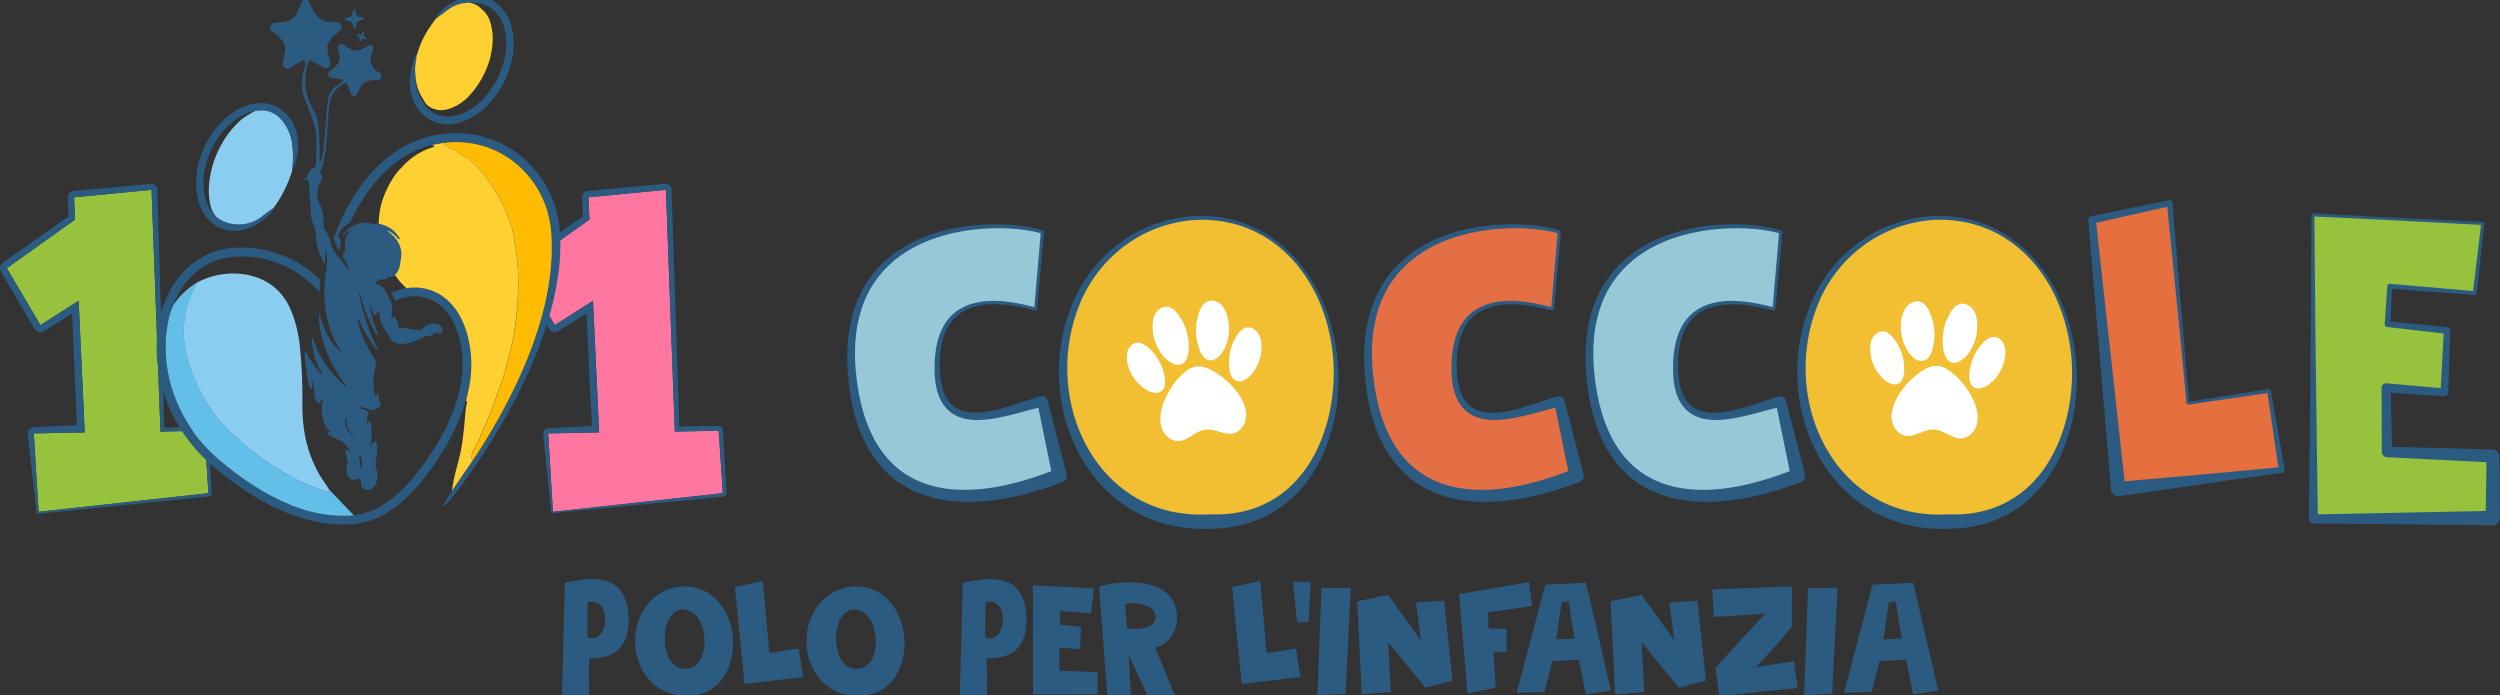 <svg version="1.1" id="Layer_1" xmlns="http://www.w3.org/2000/svg" x="0" y="0" viewBox="0 0 2047.2 569.5" style="enable-background:new 0 0 2047.2 569.5" xml:space="preserve"><rect x="0" y="0" width="2047.2" height="569.5" fill="#333333" stroke="none"/><style>.st0{fill:#97c23d}.st1{fill-rule:evenodd;clip-rule:evenodd;fill:#2c5b82}.st3{fill:#96c8d7}.st4{fill:#f1bf31}.st7{fill:#2c5b82}.st8{fill:#ffd031}.st9{fill:#8bcdf0}.st12{enable-background:new}</style><path class="st0" d="m31.6 419.1 139.1-15.3-3.4-51.2-35.9.8-7.3-198-63.5 6.1.8 18.3-55.8 39.8 27.5 46.6 31.3-19.9 5 107.8-41.7.8 3.9 64.2z"/><path class="st1" d="m31.6 419.1 139.1-15.2-3.4-51.2-35.9.8-7.3-198-63.4 6.1.8 18.3-55.9 39.7 27.5 46.6 31.3-19.9 5 107.8-41.7.8 3.9 64.2zm-1.7.1-7.2-64c-.2-2.8 1.9-5.1 4.7-5.3h.2s16.9-1.1 29.1-1.5c2.3-.1 4.5-.1 6.3-.2l-4-91.4-22.8 14.3c-2.7 1.7-6.3.9-8-1.8 0-.1-.1-.1-.1-.2L.8 222.4c-1.5-2.5-.8-5.7 1.6-7.3l53.7-37.9-.6-15.5c-.1-2.7 1.9-5 4.6-5.3l63.5-5.8c2.6-.2 4.9 1.7 5.2 4.3v.3l5.8 194.8 32.6-.4c1.6 0 3 1.2 3.1 2.9l3.1 51.2c.1 1.4-1 2.7-2.4 2.8L31.7 420.7c-.9.1-1.7-.5-1.8-1.4v-.1z"/><path d="m452.8 419.1 139.1-15.3-3.4-51.2-35.9.8-7.3-198-63.5 6.1.8 18.3-55.8 39.8 27.5 46.6 31.3-19.9 5 107.8-41.7.8 3.9 64.2z" style="fill:#ff76a0"/><path class="st1" d="m452.8 419.1 139.1-15.2-3.4-51.2-35.9.8-7.3-198-63.4 6.1.8 18.3-55.9 39.7 27.5 46.6 31.3-19.9 5 107.8-41.7.8 3.9 64.2zm-1.4.1-6.6-64.1c-.1-1.1.3-2.2 1.1-3.1.8-.8 1.8-1.3 3-1.3l35.9-1.9c-.4-7.5-1.2-22-2-37.6-1-20.1-2-42.2-2.5-54.7L457.4 271c-2.7 1.7-6.2.9-7.9-1.8l-.1-.1-27.3-46.8c-1.4-2.4-.8-5.6 1.5-7.2l53.7-37.9-.6-15.6c-.1-2.7 1.9-5 4.6-5.2l63.4-5.9c2.6-.3 5 1.7 5.2 4.3v.3l6.4 194.1 31.9-.4c2 0 3.6 1.5 3.8 3.4l2.9 51.2c.1 1.6-1.1 3.1-2.8 3.3l-139.3 13.5c-.6.2-1.3-.3-1.4-1 0 0 0-.1 0 0z"/><path class="st3" d="m867.6 389.4-14.1-60.7c-26.6 5.5-86.2 36.3-86.2-28.5 0-58.1 42.9-57.3 80.3-47.4l.4.4 5.5-63.3c-35.5-11.5-166.1-11.8-156.1 114.3 8.6 104.1 81.1 120 170.2 85.2z"/><path class="st1" d="M847 251.5c.9-9.9 5.2-60.5 5.2-60.5-21.1-6.2-72.3-8.3-109.6 14.9-26.9 16.7-46.4 46.8-41.8 98.2 4.7 50.7 24.6 79.7 54.7 91.2 28.2 10.8 65 6.1 105.4-9.5l-10.6-51.9c-18 4.2-46.2 14.8-64.8 7.6-11.9-4.6-20.6-16.2-20.2-41.2.3-28.7 10.7-43.3 25.5-49.7 15.7-6.9 36.6-4.4 56.2.9zm22.8 143.4c-45.5 17.2-86.7 21.4-117.7 8.8-32.2-13.1-54-44.3-57.9-99.1-3.8-54.1 17.5-85.3 46.1-102.5 39.3-23.6 92.8-20.3 113.7-13.4.6.2 1 .8.9 1.4l-5.7 63.2c-.1.6-.6 1.1-1.3 1.1-.3 0-.5-.1-.7-.3l-.1-.1c-19.2-5-39.8-7.6-55.1-.7-13.7 6.2-22.8 20.3-22.5 47 .3 21.8 7.4 32.2 17.9 35.8 19.4 6.8 48.8-7.8 65.3-11.6 2.3-.5 4.5 1 5.1 3.2l15.6 60.3c.7 2.9-.9 5.8-3.6 6.9z"/><path class="st4" d="M992 427.1c70.7.7 103.6-62.2 102.1-123.6-1.9-65.9-44-126.5-112.9-125.1-40 1.1-79.9 25.2-98.8 67.7-35.8 81.9 12.3 186.6 109.6 181z"/><path class="st1" d="M992 421.2c33.4 1.2 58.5-12.7 75-34.3 17.2-22.5 25.4-53.1 25.2-83.3-.2-15.5-2.8-30.9-7.7-45.7-4.8-14.8-12.3-28.6-22.1-40.7-19.2-23.3-46.9-38.1-81.2-37.2-20.8.8-40.9 7.7-58 19.7-16.9 12-30.2 28.4-38.3 47.5-16.9 39.9-13.7 85 5.7 119.5 19.2 34.1 54.2 57.6 100.9 54.4l.5.1zm.2 11.8c-51.1 2.2-89-24.2-109-62.1-19.5-36.8-22.2-84.4-3.4-125.9 8.9-19.7 23.1-36.6 41-48.8 17.8-12.1 38.8-18.9 60.4-19.4 35.3-.6 63.5 15 83.1 39 10 12.3 17.7 26.3 22.8 41.3 5.2 14.9 8.2 30.6 8.8 46.4 1.3 31.4-6.4 63.3-23.2 87.5-17.2 24.6-43.7 41.3-80.5 42z"/><path d="m1290.9 389.4-14.1-60.7c-26.6 5.5-86.2 36.3-86.2-28.5 0-58.1 42.9-57.3 80.3-47.4l.4.4 5.6-63.3c-35.5-11.5-166.1-11.8-156.1 114.3 8.4 104.1 81 120 170.1 85.2z" style="fill:#e46f44"/><path class="st1" d="M1270.3 251.5c.8-9.2 4.5-53.1 5.2-60.5-21.1-6.2-72.3-8.3-109.6 14.9-26.9 16.7-46.4 46.8-41.8 98.2 4.7 50.7 24.6 79.7 54.7 91.2 28.2 10.8 65 6.1 105.4-9.5l-10.6-51.9c-18 4.2-46.2 14.8-64.8 7.6-11.9-4.6-20.6-16.2-20.2-41.2.3-28.7 10.7-43.3 25.5-49.7 15.6-6.9 36.6-4.4 56.2.9zm22.8 143.4c-45.5 17.2-86.7 21.4-117.7 8.8-32.2-13.1-54-44.3-57.9-99.1-3.8-54.1 17.5-85.3 46.1-102.5 39.3-23.6 92.8-20.3 113.7-13.4.6.2 1 .8.9 1.4l-5.7 63.3c-.1.6-.6 1.1-1.3 1.1-.3 0-.5-.1-.7-.3l-.1-.1c-19.2-5-39.8-7.6-55.1-.7-13.7 6.2-22.8 20.3-22.5 47 .4 21.8 7.4 32.2 17.9 35.8 19.5 6.8 48.8-7.8 65.3-11.6 2.3-.5 4.5 1 5.1 3.2l15.6 60.3c.7 2.8-.9 5.7-3.6 6.8z"/><path class="st3" d="m1472.2 389.4-14.1-60.7c-26.6 5.5-86.2 36.3-86.2-28.5 0-58.1 42.9-57.3 80.3-47.4l.4.4 5.5-63.3c-35.5-11.5-166.1-11.8-156.1 114.3 8.5 104.1 81.1 120 170.2 85.2z"/><path class="st1" d="M1451.6 251.5c.8-9.9 5.2-60.5 5.2-60.5-21.1-6.2-72.3-8.3-109.6 14.9-26.9 16.7-46.4 46.8-41.8 98.2 4.7 50.7 24.6 79.7 54.7 91.2 28.2 10.8 65 6.1 105.5-9.5l-10.6-51.9c-18 4.2-46.2 14.8-64.8 7.6-11.9-4.6-20.6-16.2-20.2-41.2.3-28.7 10.7-43.3 25.5-49.7 15.5-6.9 36.5-4.4 56.1.9zm22.8 143.4c-45.5 17.2-86.7 21.4-117.7 8.8-32.2-13.1-54-44.3-57.9-99.1-3.8-54.1 17.5-85.3 46.1-102.5 39.3-23.6 92.8-20.3 113.7-13.4.6.2 1 .8.9 1.4l-5.7 63.3c-.1.6-.6 1.1-1.3 1.1-.3 0-.5-.1-.7-.3l-.1-.1c-19.2-5-39.8-7.6-55.1-.7-13.7 6.2-22.8 20.3-22.5 47 .3 21.8 7.4 32.2 17.9 35.8 19.4 6.8 48.8-7.8 65.3-11.6 2.3-.5 4.5 1 5.1 3.2l15.6 60.3c.7 2.8-.9 5.7-3.6 6.8z"/><path class="st4" d="M1596.5 427.1c70.7.7 103.6-62.2 102.1-123.6-1.8-65.9-44-126.5-112.8-125.1-40 1.1-79.9 25.2-98.8 67.7-35.9 81.9 12.2 186.6 109.5 181z"/><path class="st1" d="M1596.6 421.2c33.5 1.2 58.5-12.7 75-34.3 17.2-22.5 25.4-53.1 25.2-83.3-.2-15.5-2.8-30.9-7.7-45.7-4.8-14.8-12.3-28.6-22.1-40.7-19.2-23.3-46.9-38.1-81.2-37.2-20.8.8-41 7.7-58 19.7-16.9 12-30.2 28.4-38.3 47.5-16.9 39.9-13.7 85 5.7 119.5 19.2 34.1 54.2 57.6 100.9 54.4l.5.1zm.2 11.8c-51.1 2.2-89-24.2-109-62.1-19.5-36.8-22.2-84.4-3.3-125.9 8.9-19.7 23.1-36.6 41-48.8 17.8-12.1 38.8-18.9 60.3-19.4 35.3-.6 63.5 15 83.1 39 10 12.3 17.7 26.3 22.8 41.2 5.2 15 8.2 30.6 8.8 46.4 1.3 31.4-6.4 63.3-23.2 87.5-17.2 24.7-43.7 41.4-80.5 42.1z"/><path d="m1734.6 400.5 133.9-15.5-10.4-64.8-65.9 10-.7-.7-14.8-163.2-63.6 13.7 21.5 220.5z" style="fill:#e56f3f"/><path class="st1" d="M1739.8 394.1c15.2-1.3 56.4-4.9 88.1-7.8 17.5-1.6 32.1-3 37.8-3.6l-8.9-60.8-64.4 9.4c-.4.1-.7-.1-1-.3l-.7-.7c-.2-.2-.3-.5-.3-.7 0 0-2-21.5-4.6-48.9-4.1-42.3-9.8-98.6-11.1-111.4l-58.2 13.2 23.3 211.6zm-11.1 7L1710 180.3c-.1-1.6.9-3 2.4-3.3l63.8-13c.7-.1 1.4 0 1.9.4s.9 1 .9 1.7c0 0 5.3 66.2 9.4 114.3 2.1 25.2 3.9 45.4 4.2 48.5l65.2-10.3c.8-.1 1.6.4 1.8 1.3l11.2 64.6c.2 1.3-.7 2.6-2 2.8h-.1s-17.6 2.3-40.1 5.5c-39.3 5.6-93.4 13.5-93.4 13.5-3.2.4-6.1-1.9-6.5-5.2z"/><path class="st0" d="M2041.3 424.2c.4-45.1 0-50 0-50.7l-86.6-3.3-.7-52.5 47.7 3.7 2.2-50.7-48.8-5.2 1.8-31.1 69.6 5.5 6.7-57-139.1-7 .4 249 146.8-.7z"/><path class="st1" d="M2035.5 418.4c.3-13.6.4-23.1.5-29.7 0-4.7.1-7.9.1-10.2l-81.5-4.1c-2.3-.1-4.1-2-4.2-4.2l-.2-52.5c0-1.1.4-2.1 1.2-2.8.8-.7 1.8-1.1 2.9-1l44.4 3.9 2.4-44.7-46.2-5.3c-1.2-.1-2.1-1.2-2.1-2.4l2.1-31.1c.1-1.1 1.1-2 2.2-1.9l68 5.9 6.6-54.1c-7.7-.4-47.3-2.6-82.1-4.3-25.7-1.3-48.8-2.3-54.4-2.6.1 7.8.4 50.5.9 98.3.7 60.4 1.7 129 1.9 145.6l137.5-2.8zm5.8 11.7-146.9-1.5c-2.1 0-3.7-1.7-3.7-3.7 0 0 1-80.1 1.5-149.4.4-52.9.6-99.6.6-99.6 0-.3.1-.7.4-.9.2-.2.6-.4.9-.3 0 0 26.1 1.5 55.6 3 38.7 2 83.5 4 83.5 4 .3 0 .7.2.9.4.2.3.3.6.3 1l-6.4 57c-.1.8-.8 1.4-1.7 1.4l-67.5-4.9-1.4 26.8 46.7 4.5c1.4.2 2.5 1.4 2.4 2.8l-1.7 50.7c-.1 1.8-1.6 3.2-3.4 3.1h-.1l-43.6-2.9 1.1 44.3 82.6 2.2c2.9.1 5.1 2.5 5.1 5.3 0 .5.2 2.5.3 15.2.1 7.5.2 18.7.2 35.5.2 3.4-2.5 6-5.7 6z"/><path class="st7" d="M340.7 45.7c.4.1.5.4.5.9-.6 4.3-1 7.5-1.2 9.5-.8 9.4.7 19.1 6.1 27.1 4.4 7.5 10.5 11.6 18.5 12.2 14.9 1.2 29.3-10.4 37.3-22 8.4-12.1 14-28 12.5-42.5-.7-7.3-2.7-13.3-5.9-17.9C403 5.4 395 1.8 384.4 2.2c-6.6 0-13 2.1-18.2 6.2-4.1 3.2-7.2 5.4-9.2 6.8 1.4-3.3 3.6-6.1 6.4-8.3 2.7-2.1 5.6-3.9 8.6-5.6 3.8-2.2 8.1-3.6 12.4-4.2 16.9-2.4 30.4 8.7 34.5 24.7 5.8 23.2-3.7 48-20 64.8C387.8 98 369.6 106.3 354 99c-14-6.6-20.2-22.3-18-37.3.7-4.5 1.7-9 2.9-13.4.3-1 .9-2 1.8-2.6z"/><path class="st8" d="M384.4 2.2c.4.2 3.3.6 5.8 1.9 1.5.9 2.9 2 4.1 3.3 3.6 2.9 6.2 6.9 7.4 11.4 1.6 5.6 2.2 11.5 1.6 17.3-.4 4.4-1.2 8.8-2.4 13.1-3.1 10.5-8.6 20.2-15.9 28.4-4.5 5.2-10.3 9.1-16.8 11.4-3.8 1.2-7.1 1.6-9.8 1-4.1-.8-8.6-2.8-10.6-6.5-3.1-5.6-7.9-11-7.9-27.3 0-2 .6-5.2 1.2-9.5.1-.5-.1-.8-.5-.9.4-.2.7-.5.9-1 2.4-8.8 6.4-17.1 11.8-24.5 1.2-1.7 2.5-3.4 3.7-5.1 2-1.3 5-3.6 9.2-6.8 5.2-4.1 11.6-6.2 18.2-6.2z"/><path class="st9" d="M210.8 89.9c8.3-1.1 15.2 1.9 20.7 9.1 2.1 2.7 3.8 5.7 5.2 8.9 1.3 3.2 2.2 6.5 2.6 9.9.9 7.4.9 14.9-.1 22.3-3.5 11.1-8.7 21.5-15.6 30.8-3.1 2.1-6.1 4.3-9 6.6-5 4.2-11.3 6.6-17.8 7-7.5.4-15.9-1.7-21.1-7.2h.4c.2-.2.3-.6.1-.9-1.9-2.4-3.2-5.3-3.9-8.2-1.2-5.4-1.6-10.9-1.2-16.4.9-11 4-21.7 9.1-31.4 4.4-8.7 10.5-16.4 17.8-22.8 2.2-1.9 6.5-4.4 12.8-7.7z"/><path class="st7" d="M239.2 139.9c1-7.3 1-14.6.1-21.9-.4-3.3-1.3-6.6-2.5-9.7-1.3-3.1-3-6-5.1-8.7-5.5-7-12.4-10-20.6-8.9-3 .1-6 .8-8.7 2-7 3-13.3 7.5-18.4 13.2-12.5 14.3-20 34.1-16.6 53.1 1.1 6.3 4 13.2 8.9 17.6 5.2 5.4 13.5 7.5 21 7.1 6.5-.4 12.7-2.8 17.7-6.9 2.8-2.2 5.8-4.4 8.9-6.5-.2 1.9-1.6 3.9-4 6.1-8.2 7.3-17.6 12.9-28.2 12.7-15.7-.3-26.4-11.7-29.7-26.7-4.1-18.2 1.2-37.5 11.6-53 7.5-11.2 19.1-21 32-24 24.9-5.8 41.5 15.8 38.2 39.2-1 6-2.5 11.2-4.6 15.3z"/><path class="st1" d="m278.4 190.6-.2.3.2-.3zm-5.1 4.2c15.7-42.2 44.9-81.4 93-85.5s88.6 32.5 92.1 79.9c1 13.8.3 27.6-2.1 41.2-5.2 31.4-16.8 61.7-31.3 90.7-13.5 26.9-29.5 52.2-47.2 76.6-3.9 5.3-8 10.4-12.5 15.2l-.9.9c-1.5.5-1.9.1-1-1.2 2.2-3.6 4.4-7.1 6.6-10.5l16.5-24c20.6-30.8 38.4-64 50.8-99.1 9.6-27 15.2-55.3 14.3-84.1-.5-14-3.8-26.7-10.1-38-15.5-28.1-45.6-44.2-78-40l-10.6 1.9c-31.9 8.6-52.8 34.7-66.2 63.5-3.6 1.9-6.6 4.6-8.9 7.9-1.3 1.8-.9 4.4.9 5.7l.1.1c.1.1.3.2.4.3-.3 1.7-.4 3.5-.2 5.2-.4 1.2-.9 2.4-1.3 3.7-1.5-2.2-2.7-4.6-3.4-7.1-.3-1.2-.6-2.3-1-3.3zm47.2 45.1c3.9-1.9 8.1-3.3 12.3-4.1 7.1-1.1 14.3-.4 21 2.1 16.4 6.2 25.6 22.1 29.4 38.3 3.3 13.6 3.5 27.7.7 41.3-.7 3.5-1.5 7-2.4 10.5-3.8 12.3-8.9 24.2-15.3 35.4-9.1 15.9-20.2 31.4-33 43.8-13.4 13-29.5 21.8-48.4 22.3-25 .7-48.9-7.2-71.2-19.9-13.4-7.7-26.1-16.6-37.8-26.6-8.8-7.3-16.7-15.8-23.4-25-18.4-25.7-27-56.7-23.3-88 3.7-31.9 25.2-63.2 59.3-66.8 27.3-2.9 54.4 6.7 73.9 26.1-.4 3.3-.6 6.7-.6 10.1-18.8-21.5-46.1-32.5-74.8-28.6-8 1.1-15.6 4.1-22.2 8.8-10.5 7.6-18.2 17.8-23.1 30.7-1.8 4.1-3.2 8.4-4 12.9-8.5 43 9.6 86.1 42.7 114.1 17.8 15 37.3 28 58.7 36.6 16.1 6.5 33.4 9.3 50.7 8.1 10-1.2 19.5-5 27.6-11.1 6.7-4.6 12.8-10.1 18-16.4 8.8-9.4 16.8-21.4 23.4-32.3 15.6-26 25.7-58 16.7-87.8-3.3-10.9-8.7-20.8-18.4-26.8-7.5-4.8-16.7-6.2-25.3-4-2.8.6-5.5 1.5-8.1 2.8-.9-2.2-1.9-4.4-3.1-6.5z"/><path d="M386.5 378.1c.1-.5.2-1.1.3-1.6v-.4c0-.1-.1-.1-.2-.1s-.2-.1-.2-.3c-.2-2.8.2-5.1 1.2-6.8 1-1.7 1.9-3.4 2.7-5.2.3-.8.8-1.5 1.3-2.1.6-.8 1.1-1.6 1.3-2.6.4-1.7 1-3.3 1.7-4.9 4.4-9 8.2-18.3 11.4-27.7 1.1-3.3 2.3-6.5 3.5-9.7 1.3-3.4 2.4-6.7 3.3-9.7 3.7-12.7 6.3-23.5 7.9-32.3 2.3-12.7 3.5-25.6 3.7-38.5.3-13-.7-25.9-3.1-38.7-.3-1.7-.3-3.5-.7-5.2-2.8-12.1-7.5-23.6-13.9-34.2-3.3-5.4-6.4-9.9-9.1-13.6-4-5.1-8.5-9.8-13.4-14-1-.8-2.1-1.5-3.3-2-1.1-.6-2.2-1.3-3.3-2-3.7-2.7-7.7-4.9-12-6.5-.7-.3-1.4-1.3-2-3 32.3-4.2 62.5 11.9 78 40 6.3 11.4 9.6 24.1 10.1 38 1 28.8-4.7 57-14.3 84.1-12.4 35-30.3 68.1-50.9 99z" style="fill:#ffbc03"/><path class="st8" d="M363.5 116.9c.6 1.8 1.3 2.8 2 3 4.3 1.6 8.3 3.8 12 6.5 1 .8 2.1 1.5 3.3 2 1.2.5 2.3 1.2 3.3 2 4.9 4.2 9.4 8.9 13.4 14 2.7 3.6 5.7 8.1 9.1 13.6 6.4 10.6 11.1 22.1 13.9 34.2.4 1.7.4 3.5.7 5.2 2.4 12.8 3.5 25.7 3.1 38.7-.2 12.9-1.5 25.8-3.7 38.5-1.6 8.8-4.2 19.5-7.9 32.3-.9 3-1.9 6.2-3.3 9.7-1.2 3.2-2.4 6.4-3.5 9.7-3.2 9.5-7 18.7-11.4 27.7-.8 1.6-1.3 3.2-1.7 4.9-.2 1-.6 1.8-1.3 2.6-.5.6-1 1.3-1.3 2.1-.8 1.8-1.7 3.5-2.7 5.2s-1.4 4-1.2 6.8c0 .1.1.2.2.3.1 0 .1.1.2.1v.4c-.1.5-.2 1.1-.3 1.6L370 402c.9-5.9 2-11.8 3.6-17.5 2.4-8.8 4.4-16.6 5.4-25.5.8-6.4 1.5-12.7 1.9-18.8.4-5.3.9-8.6 1.4-9.9.4-1.1.2-1.8-.7-2.1.9-3.5 1.7-7 2.4-10.5 2.8-13.7 2.6-27.8-.7-41.3-3.9-16.2-13-32.1-29.4-38.3-6.7-2.6-14-3.3-21-2.1-2.7-2.3-5.1-4.9-7.3-7.8-7.8-9.9-14.1-21.9-15.2-34-.7-7.3-.5-14.7.7-22 1.7-10 6.8-20.9 12.8-29.4 1.3-1.9 2.9-3.6 4.5-5.2.2-.2.5-.4.7-.5s.4-.3.5-.5l.6-.9c5.2-5.6 11.6-10 18.6-13.1 2.2-1 4.4-1.5 6.6-2.4.4-.1.4-.3.1-.6-.7-.6-1.6-.9-2.5-.7l10.5-2"/><path class="st9" d="M270.2 401.8c-1.1.9-2.5 1.1-3.8.6-7.2-2.3-14.3-5.2-21.1-8.4-3.9-1.9-7.6-3.9-11.3-6.2-3.6-2.2-7.2-4.5-11-6.8-5.9-3.7-11.6-7.8-17-12.2-4.8-3.8-9.1-7.4-12.8-10.8-2.8-2.5-6.1-5.7-10-9.8-3.2-3.3-6.1-6.8-8.8-10.5-6.9-9.6-12.3-20.4-16.8-31.1-2-4.8-3.3-9.9-4.6-15-4.9-18.2-3-37.6 5.5-54.4.4-.8.7-1.6.8-2.4.2-.9.6-1.6 1.3-2.2.1-.1.2-.4 0-.5-.1-.1-.2-.1-.4-.1 12.1-6.8 26-9.4 39.7-7.4 17.9 2.6 31.8 13 38.7 30.2 3.8 9.6 6.2 19.7 7.1 29.9 1.5 15.9 2.2 31.9 1.9 47.8 0 7.4.6 14.8 1.8 22.1 2.1 12.5 6.5 24.6 13 35.5 1.7 2.5 4.2 6.4 7.8 11.7z"/><path d="M160.4 232c.1 0 .3.1.4.1.1.1.2.4 0 .5-.7.5-1.1 1.3-1.3 2.2-.1.8-.4 1.7-.8 2.4-8.5 16.8-10.4 36.2-5.5 54.4 1.4 5.1 2.6 10.2 4.6 15 4.5 10.7 9.9 21.5 16.8 31.1 2.7 3.7 5.6 7.2 8.8 10.5 3.9 4 7.2 7.3 10 9.8 3.8 3.4 8 7 12.8 10.8 5.4 4.4 11.1 8.5 17 12.2 3.8 2.3 7.4 4.6 11 6.8 3.6 2.3 7.4 4.3 11.3 6.2 6.9 3.3 13.9 6.1 21.1 8.4 1.3.5 2.7.3 3.8-.6l19.4 20.3c-17.3 1.2-34.6-1.6-50.7-8.1-21.3-8.6-40.9-21.6-58.7-36.6-33.1-28-51.2-71.2-42.7-114.2.8-4.4 2.2-8.7 4-12.9 4.7-7.4 11.1-13.7 18.7-18.3z" style="fill:#64bfe8"/><g class="st12"><path class="st7" d="m460.2 569.5 2.4-92.2c25.5-5.8 52.1-7 52.1 30.8 0 29.2-21 31.4-32.4 30.8l.1 30.7-22.2-.1zm20.7-47.7c17.9 7.4 21-33.6.3-28.7l-.3 28.7z"/></g><g class="st12"><path class="st7" d="M524.3 504.5c6.8-15.3 21.1-23.9 35.5-24.3 24.7-.5 39.9 21.3 40.5 44.9.5 22.1-11.3 44.7-36.7 44.4-34.9 2-52.1-35.7-39.3-65zm36.5 43.2c20.7 0 19.8-36.5 6.9-45.7-27.5-16.9-31.9 45.7-6.9 45.7z"/></g><g class="st12"><path class="st7" d="m601.8 480.7 22.9-4.9 5.3 58.6.3.3 23.7-3.6 3.7 23.3-48.1 5.6-7.8-79.3z"/></g><g class="st12"><path class="st7" d="M664.7 504.5c6.8-15.3 21.1-23.9 35.5-24.3 24.7-.5 39.9 21.3 40.5 44.9.5 22.1-11.3 44.7-36.7 44.4-34.9 2-52.2-35.7-39.3-65zm36.4 43.2c20.7 0 19.8-36.5 6.9-45.7-27.5-16.9-31.9 45.7-6.9 45.7zM786 569.5l2.4-92.2c25.5-5.8 52.1-7 52.1 30.8 0 29.2-21 31.4-32.4 30.8l.1 30.7-22.2-.1zm20.7-47.7c17.9 7.4 21-33.6.3-28.7l-.3 28.7z"/></g><g class="st12"><path class="st7" d="m845.9 568.7-.1-89.4 50 2.5-2.4 20.5-25-2-.7 11.2 17.5 1.9-.8 18.2-17.1-1.3.3 18.9 31.1 1.2c0 .3.1 2 0 18.2l-52.8.1z"/></g><g class="st12"><path class="st7" d="M900 480.6c3.1-2.7 63.8-14.5 63.8 25.1 0 11.8-7.7 22.5-17.9 24.7l16.6 40.1-21.1 2.7-17.1-36.9 1.9 36.8-19 1.7-7.2-94.2zm23 34c6.6.9 22.7 1.2 23.3-9.2-.7-11.4-17.1-12.5-25.1-11l1.8 20.2z"/></g><g class="st12"><path class="st7" d="m1009 480.7 22.9-4.9 5.3 58.6.3.3 23.7-3.6 3.7 23.3-48.1 5.6-7.8-79.3z"/></g><g class="st12"><path class="st7" d="m1073.4 476.4-1.9 32.7-9.3.5-3.5-33.2h14.7zM1082.1 481.6l24.1-.3-4.4 86.8-23 1.3 3.3-87.8zM1111.4 492.4l25.1-5.2h.3l26.8 37.3-4.1-31 23-1.7 6.9 65.6-21.9 5.6s-.3-.1-.4-.1c-2.7-2.8-25.2-31-30.3-37.1l2.1 40.8-23.8 2-3.7-76.2z"/></g><g class="st12"><path class="st7" d="m1194.8 486.5 56.9-9.7h.4l2.5 19.5-36.1 5v.4c0 .8.1 1.3.4 12.9l14.8.4v18.6l-10.8.9c2 28.6 1.9 28.6 1.7 28.6-22.3 4.5-22.7 4.5-22.9 4.5-6.9-80.5-6.9-80.9-6.9-81.1z"/></g><g class="st12"><path class="st7" d="m1265.4 478.8 33.1-1.6c-.1-.7.9 2.1 20.6 88.1l-20.5 3.5-5.7-28.6-21.8 1.2-6.4 25.2-22.7.7 23.4-88.5zm19.1 13.7c-5.6.5-5.6.7-5.7.7l-4.5 30.4 15-.7-4.8-30.4z"/></g><g class="st12"><path class="st7" d="m1318.9 492.4 25.1-5.2h.3l26.8 37.3-4.1-31 23-1.7 6.9 65.6-21.9 5.6s-.3-.1-.4-.1c-2.7-2.8-25.2-31-30.3-37.1l2.1 40.8-23.8 2-3.7-76.2zM1404.7 546.9l40.7-44.4-42 2.7-1.2-22.5 64.8-2.5.3.1.1 32.8c-4.3 5.6-25.2 29.2-29.6 33.2v.1c30.8-4.9 31-5 31.1-5l3.1 21.8c-2 .7-20.9 1.6-63.9 7.3l-3.4-23.6zM1480.6 481.6l24.1-.3-4.4 86.8-23 1.3 3.3-87.8zM1533.4 478.8l33.1-1.6c-.1-.7.9 2.1 20.6 88.1l-20.5 3.5-5.7-28.6-21.8 1.2-6.4 25.2-22.7.7 23.4-88.5zm19 13.7c-5.6.5-5.6.7-5.7.7l-4.5 30.4 15-.7-4.8-30.4z"/></g><path d="M1006.8 301.9c.2 2.3.9 4.6 2 6.7.1.2.2.4.4.6 1.7 2.5 4.8 3.6 7.8 2.8 4.2-1.3 7.5-4.5 9.9-8.1 4.4-6.4 6.5-14.1 6-21.8-.2-3.5-1-7.1-3.2-9.9s-5.7-4.7-9.2-3.9c-3.1.7-5.4 3.2-7.2 5.8-5.5 8.2-7.8 18.1-6.5 27.8zm-18.3-55c-3.1 1.5-5 4.7-6.2 7.9-3.9 10-3.9 21-.2 31.1.8 2.4 2.1 4.6 3.7 6.6.2.2.3.4.5.5 2.4 2.3 6 2.7 8.9 1.1 4.1-2.4 6.8-6.6 8.6-11 3.1-7.8 3.5-16.5 1.1-24.6-1.1-3.7-2.8-7.3-5.8-9.7-2.9-2.5-7.2-3.6-10.6-1.9zm-41.8 9.1c-2.2 3.2-2.8 7.1-2.9 10.9-.1 8.4 2.6 16.7 7.8 23.4 2.9 3.8 6.7 7 11.2 8.2 3.2.8 6.6-.6 8.3-3.5.1-.2.2-.4.4-.7 1.1-2.3 1.7-4.8 1.8-7.3.8-10.7-2.3-21.3-8.7-29.8-2.1-2.8-4.8-5.4-8.2-6-3.8-.5-7.6 1.7-9.7 4.8zm63.6 98.8c5.9-1.5 9.7-7.7 10.1-13.7s-2.1-12-5.3-17.1c-5.8-9.2-17-18.8-27.2-22.8-5.4-2.1-11.6-1.2-16.2 2.3-8.7 6.5-16.9 18.9-19.9 29.3-1.7 5.8-2.4 12.2-.4 17.9 2 5.7 7.4 10.5 13.5 10.5 8-.1 13.4-8.1 21.9-9.3s15.8 4.9 23.5 2.9zm-63.6-33.1c3.1 0 5.8-1.9 6.8-4.8.1-.2.1-.4.2-.7.5-2.3.5-4.6.1-6.9-1.4-9.8-6.4-18.6-13.9-25-2.4-2-5.4-3.9-8.5-3.7-3.5.2-6.5 3-7.8 6.2-1.1 3.3-1.2 7-.4 10.4 1.6 7.6 5.8 14.4 11.8 19.4 3.4 2.8 7.4 5 11.7 5.1zm666-15.3c-.2 2.3 0 4.7.7 6.9.1.2.2.4.2.6a7 7 0 0 0 7.1 4.2c4.3-.5 8.2-3 11.3-6.1 5.5-5.5 9-12.6 10-20.3.6-3.5.1-7.1-1.3-10.3-1.6-3.2-4.8-5.6-8.3-5.5-3.2.1-5.9 2.2-8.2 4.4-6.8 7-10.9 16.3-11.5 26.1zm-7.7-57.5c-3.3.9-5.8 3.7-7.6 6.7-5.6 9.1-7.8 19.9-6 30.5.4 2.5 1.2 4.9 2.4 7.2.1.2.3.4.4.6 1.9 2.7 5.4 3.8 8.6 2.7 4.5-1.5 7.9-5.2 10.5-9.2 4.5-7.1 6.5-15.6 5.7-24-.4-3.8-1.4-7.7-3.8-10.6s-6.5-4.9-10.2-3.9zm-42.8 1.2c-2.7 2.7-4.1 6.4-4.9 10.2-1.7 8.3-.5 16.9 3.3 24.4 2.1 4.2 5.2 8.2 9.5 10.2h.1c3 1.4 6.6.6 8.8-1.9.2-.2.3-.4.5-.6 1.5-2.1 2.6-4.4 3.1-6.9 2.8-10.3 1.7-21.3-3-31-1.5-3.1-3.7-6.2-6.9-7.4-3.6-1.1-7.8.4-10.5 3zm44.1 108.9c6-.4 11-5.7 12.5-11.6s.2-12.1-2-17.8c-4-10.1-13.2-21.7-22.5-27.4-4.9-3.1-11.1-3.4-16.3-.8-9.7 4.8-20.1 15.4-25 25.1-2.8 5.4-4.7 11.5-3.8 17.5.9 6 5.3 11.7 11.3 12.8 7.9 1.4 14.7-5.4 23.2-5s14.7 7.8 22.6 7.2zm-56.2-44.4c3 .6 6-.8 7.5-3.5l.3-.6c.9-2.2 1.4-4.5 1.4-6.8.4-9.8-2.8-19.5-9-27.1-2-2.5-4.6-4.8-7.7-5.2-3.5-.4-6.9 1.7-8.8 4.7s-2.4 6.6-2.3 10.1c.2 7.8 3 15.3 8 21.2 2.7 3.4 6.3 6.3 10.6 7.2z" style="fill:#fff"/><path class="st7" d="M256 7.8c4.7 8.4 9.8 10.1 13.1 10.1 2.6-.1 5.1.1 7.6.5 3.5.7 3.8 4.9 1.3 7-4.6 3.7-10.6 8.4-9.9 14.9.4 3.6 1.2 7.1 2.4 10.4.7 2-.4 4.2-2.4 4.9-1 .4-2.2.3-3.1-.3l-9.6-5.4c-1-.6-2.3-.2-2.9.8-.1.1-.1.3-.2.5-3.6 12.6-3 24 1.8 34.3.6 1.2.4 1.3-.6.4-7.8-7.2-7.3-22.1-3.8-31.6.4-1.1.5-2.3.1-3.4-.5-1.5-1.4-1.9-2.7-1.1l-9.8 5.9c-1.8 1.1-4.2.5-5.2-1.4-.5-.8-.6-1.7-.5-2.6.5-2.8 1-5.7 1.7-8.6 1.8-8.6-5-13-10.6-17.6-1.6-1.3-1.8-3.7-.5-5.3.6-.8 1.6-1.3 2.5-1.4 3.2-.3 6.5-.7 9.8-1.3 8.8-1.6 9.1-9.8 12.7-15.9 1-1.7 3.1-2.3 4.8-1.3.5.3.9.7 1.2 1.2 1.1 2 1.7 4.2 2.8 6.3z"/><path class="st1" d="M251.2 77.3c2.8 8.9 8.6 17.6 9.1 26.8.2 4.3-.9 23.5-1.2 7.6-.2-11-8.2-24-10.9-35.7"/><path class="st7" d="m292.5 13.3 4.9 1.3c.4.1.6.5.5.8-.1.2-.2.4-.4.5l-4.8 1.6c-.2.1-.4.2-.4.5l-1.3 4.9c-.1.4-.5.6-.8.5-.2-.1-.4-.2-.5-.5l-1.6-4.8c-.1-.2-.2-.4-.5-.4l-4.9-1.3c-.4-.1-.6-.5-.5-.9.1-.2.2-.4.5-.5l4.8-1.6c.2-.1.4-.2.4-.5l1.3-4.9c.1-.4.5-.6.9-.5.2.1.4.2.5.5l1.6 4.8c0 .3.1.5.3.5zm5.5 16.2 2.3 1.8c.2.1.2.4.1.6-.1.1-.2.2-.4.2l-2.9-.3c-.1 0-.3 0-.3.1l-1.8 2.3c-.1.2-.4.2-.6.1-.1-.1-.2-.2-.2-.4l.3-2.9c0-.1 0-.3-.1-.3l-2.3-1.8c-.2-.1-.2-.4-.1-.6.1-.1.2-.2.4-.2l2.9.3c.1 0 .3 0 .3-.1l1.8-2.3c.1-.2.4-.2.6-.1.1.1.2.2.2.4l-.3 2.9c-.1.1 0 .2.1.3zm-19.8 35.2c-2.1-.4-4.2-.7-6.4-.9-2.1-.2-3.2-1.3-3.2-3.3 0-.7.4-1.5 1-1.9 3.8-2.9 9.3-6.7 8.5-12-.3-2.4-.8-4.8-1.3-7.1-.4-1.6.6-3.2 2.2-3.5.8-.2 1.7 0 2.4.5 3.9 2.7 8.7 6.6 13.6 4.3 2.5-1.2 5.1-2.4 7.5-3.8.8-.4 1.7-.3 2.3.4 1.7 1.9.5 4.4-.4 6.7-1.9 4.6-.8 9.8 2.9 13.2 1.4 1.3 3.3 1.8 4.4 3.3 1.1 1.3.9 3.2-.4 4.3-.5.4-1.2.7-1.9.7-11.1.1-12.6 1.6-16.9 11.4-.6 1.4-2.2 2-3.6 1.4-.7-.3-1.2-.8-1.5-1.5l-3.1-7.9c-.3-.8-1.3-1.2-2.1-.9-.1 0-.1.1-.2.1-6.1 3.5-10.1 8.2-12.1 14-.9 2.7-1.3 2.8-1.1.2V82c.4-5.8 3.7-10.4 9.9-13.8 2.9-1.9 2.7-2.9-.5-3.5z"/><path class="st1" d="M295.4 383.8c.1 1 .3 1 .6 0 .8-3.3.6-6.8-.4-10.1-.1-.2-.3-.4-.5-.4-.3-.1-.5 0-.8.2-.2.1-.2.3-.2.6l1.3 9.7zm-11.9-41h-.5c-.3 0-.5.2-.5.5-.3 5.7 1.9 10.1 6.6 13.3.2.1.4.1.5-.1.1-.1.1-.2 0-.3-4.4-3.3-6.3-7.7-5.7-13 0-.1 0-.3-.2-.4h-.2zM267.6 90.1c1.6 10.9-.1 40.4-5.1 49.3-.5.8-.5 1.8.1 2.6 1.6 2.6 1.3 5.5-.9 8.5-.6.8-1 1.7-1.1 2.7l-.8 7.7c-.1.9.1 1.8.5 2.6 3.5 6.8 5.1 14.3 4.7 21.9 0 .7.2 1.4.6 1.9 2.5 3.4 4.2 7.3 5.2 11.5 2 8.1 8.4 13.3 12.8 20.1 2.1 3.3 2.6 3 1.3-.6-.8-2.5-1.9-4.8-3.5-6.8-.5-.7-.7-1.5-.6-2.4.3-1.4.8-2.8 1.6-4.1.4-.7.6-1.5.4-2.3-1-4.6.4-9.4 3.7-12.8.8-.9.7-1.1-.4-.7-1.9.8-3.6 2-4.8 3.6-.1.1-.2.1-.4 0s-.3-.4-.2-.6l.1-.1c3.5-4.8 8.6-8.1 14.5-9.3 3.1-.8 6.5-.6 9.4.7.5.3 1.2.3 1.7.2l1.8-.5c.5-.1 1-.2 1.4-.1 8.2 1.5 14.1 5.6 17.8 12.2.1.1.1.3-.1.3l-.4.3c-.2.2-.4.2-.6 0l-.1-.1c-1.9-2.5-4.3-4.6-7.1-6.1-2.4-1.2-2.5-1-.4.6 6.4 4.6 11 12 9.8 20.3-.9 6-1 11.3-6.1 15.6-.5.4-1.2.6-1.9.6-1.7-.2-3.4.4-4.7 1.5-.6.5-1.5.7-2.3.6-2.2-.5-4.4.4-5.6 2.3-.3.4-.2 1 .2 1.3.1 0 .1.1.2.1 3.1 1.2 5.7 2.6 7.4 5.7 4.1 7.6 7.2 13.2 4.6 22.5-.3 1.2-.1 1.3.6.3l.8-1.2c.3-.4.9-.6 1.4-.3l.3.3c1.8 2.5 2.8 5.5 3 8.6 0 .5.2.7.8.6 2.1-.7 4.4-.7 6.5-.1 3.4.9 6.8 1.3 10.3 1.3.6 0 1.2-.3 1.6-.7 3.7-4.1 7.8-5.5 12.5-4.2 2.2.5 3.8 2.2 4.2 4.4.3 1.5-.7 3-2.2 3.3-.4.1-.9.1-1.3-.1l-1.3-.4c-.7-.2-1.4-.1-1.9.4-1.9 1.6-4.3 2.5-6.8 2.4-.7 0-1.3.2-1.9.6-5.3 3.5-22.5 9.9-27 1.7-3.8-7-9.3-12.6-9.2-21.2 0-1.6-.5-1.8-1.6-.7-.6.6-1.1 1.2-1.6 1.9-.6 1-1.2 1-1.6-.1-.9-2.1-1.6-4.3-2-6.5 0-.1-.1-.1-.1-.1l-.5.1c-.3.1-.5.3-.4.6 1.5 7.6 3.8 15 6.7 22.1v.1l-.4.4c-.3.4-.7.3-.9-.1-5.9-10.7-10.5-22.1-13.7-34 0-.1-.1-.3-.3-.2h-.1c-.2 0-.2.1-.2.3 2.9 15.9 8 31.3 15.2 45.7v.2l-.5.3c-.2.2-.5.1-.7-.1v-.1c-5.3-7.2-9.8-14.9-13.5-23-1.8-3.9-2.2-3.8-1.3.4 2.4 11 8.5 22.4 14.4 31.7.4.6.5 1.4.3 2.1-1.8 7.6-3.6 19.5-.3 26.7.3.6.5.6.7-.1.1-.2.1-.4.1-.7 0-.2.1-.5.2-.7.2-.2.4-.3.7-.2.3.1.5.3.5.6.4 2.4.9 4.8 1.7 7.2.2.7.1 1.5-.4 2.1-1.4 1.7-3.3 3-5.4 3.6-.7.2-1.4.2-2.1-.2-3.1-1.6-6.5-2.4-10-2.3-.1 0-.1 0-.1.1 0 .2 0 .3.2.3 2.5.6 4.9 1.5 7.2 2.6.7.3 1 1.1.8 1.8-.8 2.8-1.3 5.7-1.5 8.6-.1 1.2.1 1.2.7.2l.7-1.5c.2-.4.8-.6 1.2-.3.2.1.4.3.4.5 1.5 6.5 1.5 13.4-.1 19.9-.1.2 0 .4.2.4h.1l.6.1c.1 0 .2 0 .1-.1-.3-1.4.3-2.8 1.5-3.7 1.8-1.3 2.8-.8 3 1.4.4 4.6.1 9.2-.9 13.7-.5 2.4-.3 4.9.7 7.1 2.4 6.4-1.4 20.6-10.9 15.4-2.3-1.3-1.9-4.5-2.1-6.8 0-.7-.7-1.3-1.4-1.3-.2 0-.3.1-.5.1-9 3.9-11.1-6.1-9.1-12.2.2-.6.3-1.3.1-2l-1.6-7.8c-.2-1.1.2-1.5 1.3-1.3.8.2 1.6.6 2.1 1.3 1.1 1.3 1.2 1.2.5-.3-4.6-9.5-10.4-8.8-17.7-13.8-.6-.4-1-.9-1.2-1.5-.6-1.3-.2-1.6 1.1-1l1.3.7c1.1.6 1.3.4.4-.6-1-1.2-2.5-1.9-3.3-3.3-4.3-7-4.6-14.7-3.2-22.8.2-1.2 0-1.4-.8-.3-.4.6-.7 1.2-.9 1.9-.2.7-.9 1.2-1.7 1-.2-.1-.5-.2-.6-.4-1.7-1.5-2.7-3.7-2.8-6 .1-3.9-.4-7.8-1.5-11.6 0-.1-.1-.2-.2-.2-.2 0-.4.2-.4.4v.1c.4 1.9.5 3.8.3 5.8-.1.9-.4 1-1 .3-1.1-1.3-1.9-2.8-2.2-4.5-1.5-8.1-2.5-16.2-3-24.4-.1-2.4.3-2.6 1.5-.4 3.3 6.2 7.3 11.9 11.9 17.2.1.1.3.2.4.1 0 0 .1 0 .1-.1l.4-.4v-.2c-4.9-7.9-7.7-16.9-8.2-26.2-.2-4.1.3-4.2 1.6-.3 4.3 13.4 12.4 25.3 24.3 35.7 3.3 2.9 3.6 2.6.9-.9-10.6-13.5-17.7-29.4-20.5-46.4-.6-3.6-.7-7.2-.4-10.8.1-.6.1-.6.3 0 2.9 12.3 7.8 22 14.7 29 3.3 3.3 3.7 3 1.2-.9-10.8-17.1-14.2-40.6-10.6-62 1-5.8 1-11.8.2-17.7 0-.1-.1-.1-.1-.1h-.5v.2l-.4 9.6c-.1 1.5-.4 1.6-1.1.2-4.2-8.2-6.3-15.5-6.4-22-.1-6.2-3.7-10.8-4.1-17.1-.6-8.9-1.1-17.6-1.6-26.1 0-1-.4-1.9-1-2.7-.4-.6-1.3-.7-1.9-.3l-.2.2c-.3.4-.8.7-1.4.7-.6.1-.7-.1-.2-.5l2.4-1.9c.5-.4.9-1 1.1-1.7.9-2.9 3-5.4 5.7-6.8.6-.4 1-1 1.1-1.7.6-9.7 1.5-34.5-1.3-43.3-.6-1.9-.4-1.9.5-.2 4.1 7.9 4.1 30.9 3.9 37.8-.1 4.1.5 4.2 1.8.3 1.8-4.4 3.3-31.2 4.1-39.7z"/><path class="st1" d="M269.4 78.4c-1.1 4.7-1.8 9.5-2.1 14.3-.1 3.1.7 12 .7 12s1.3-22.8 3.4-26.6c2.9-4.9-2 .3-2 .3z"/></svg>
